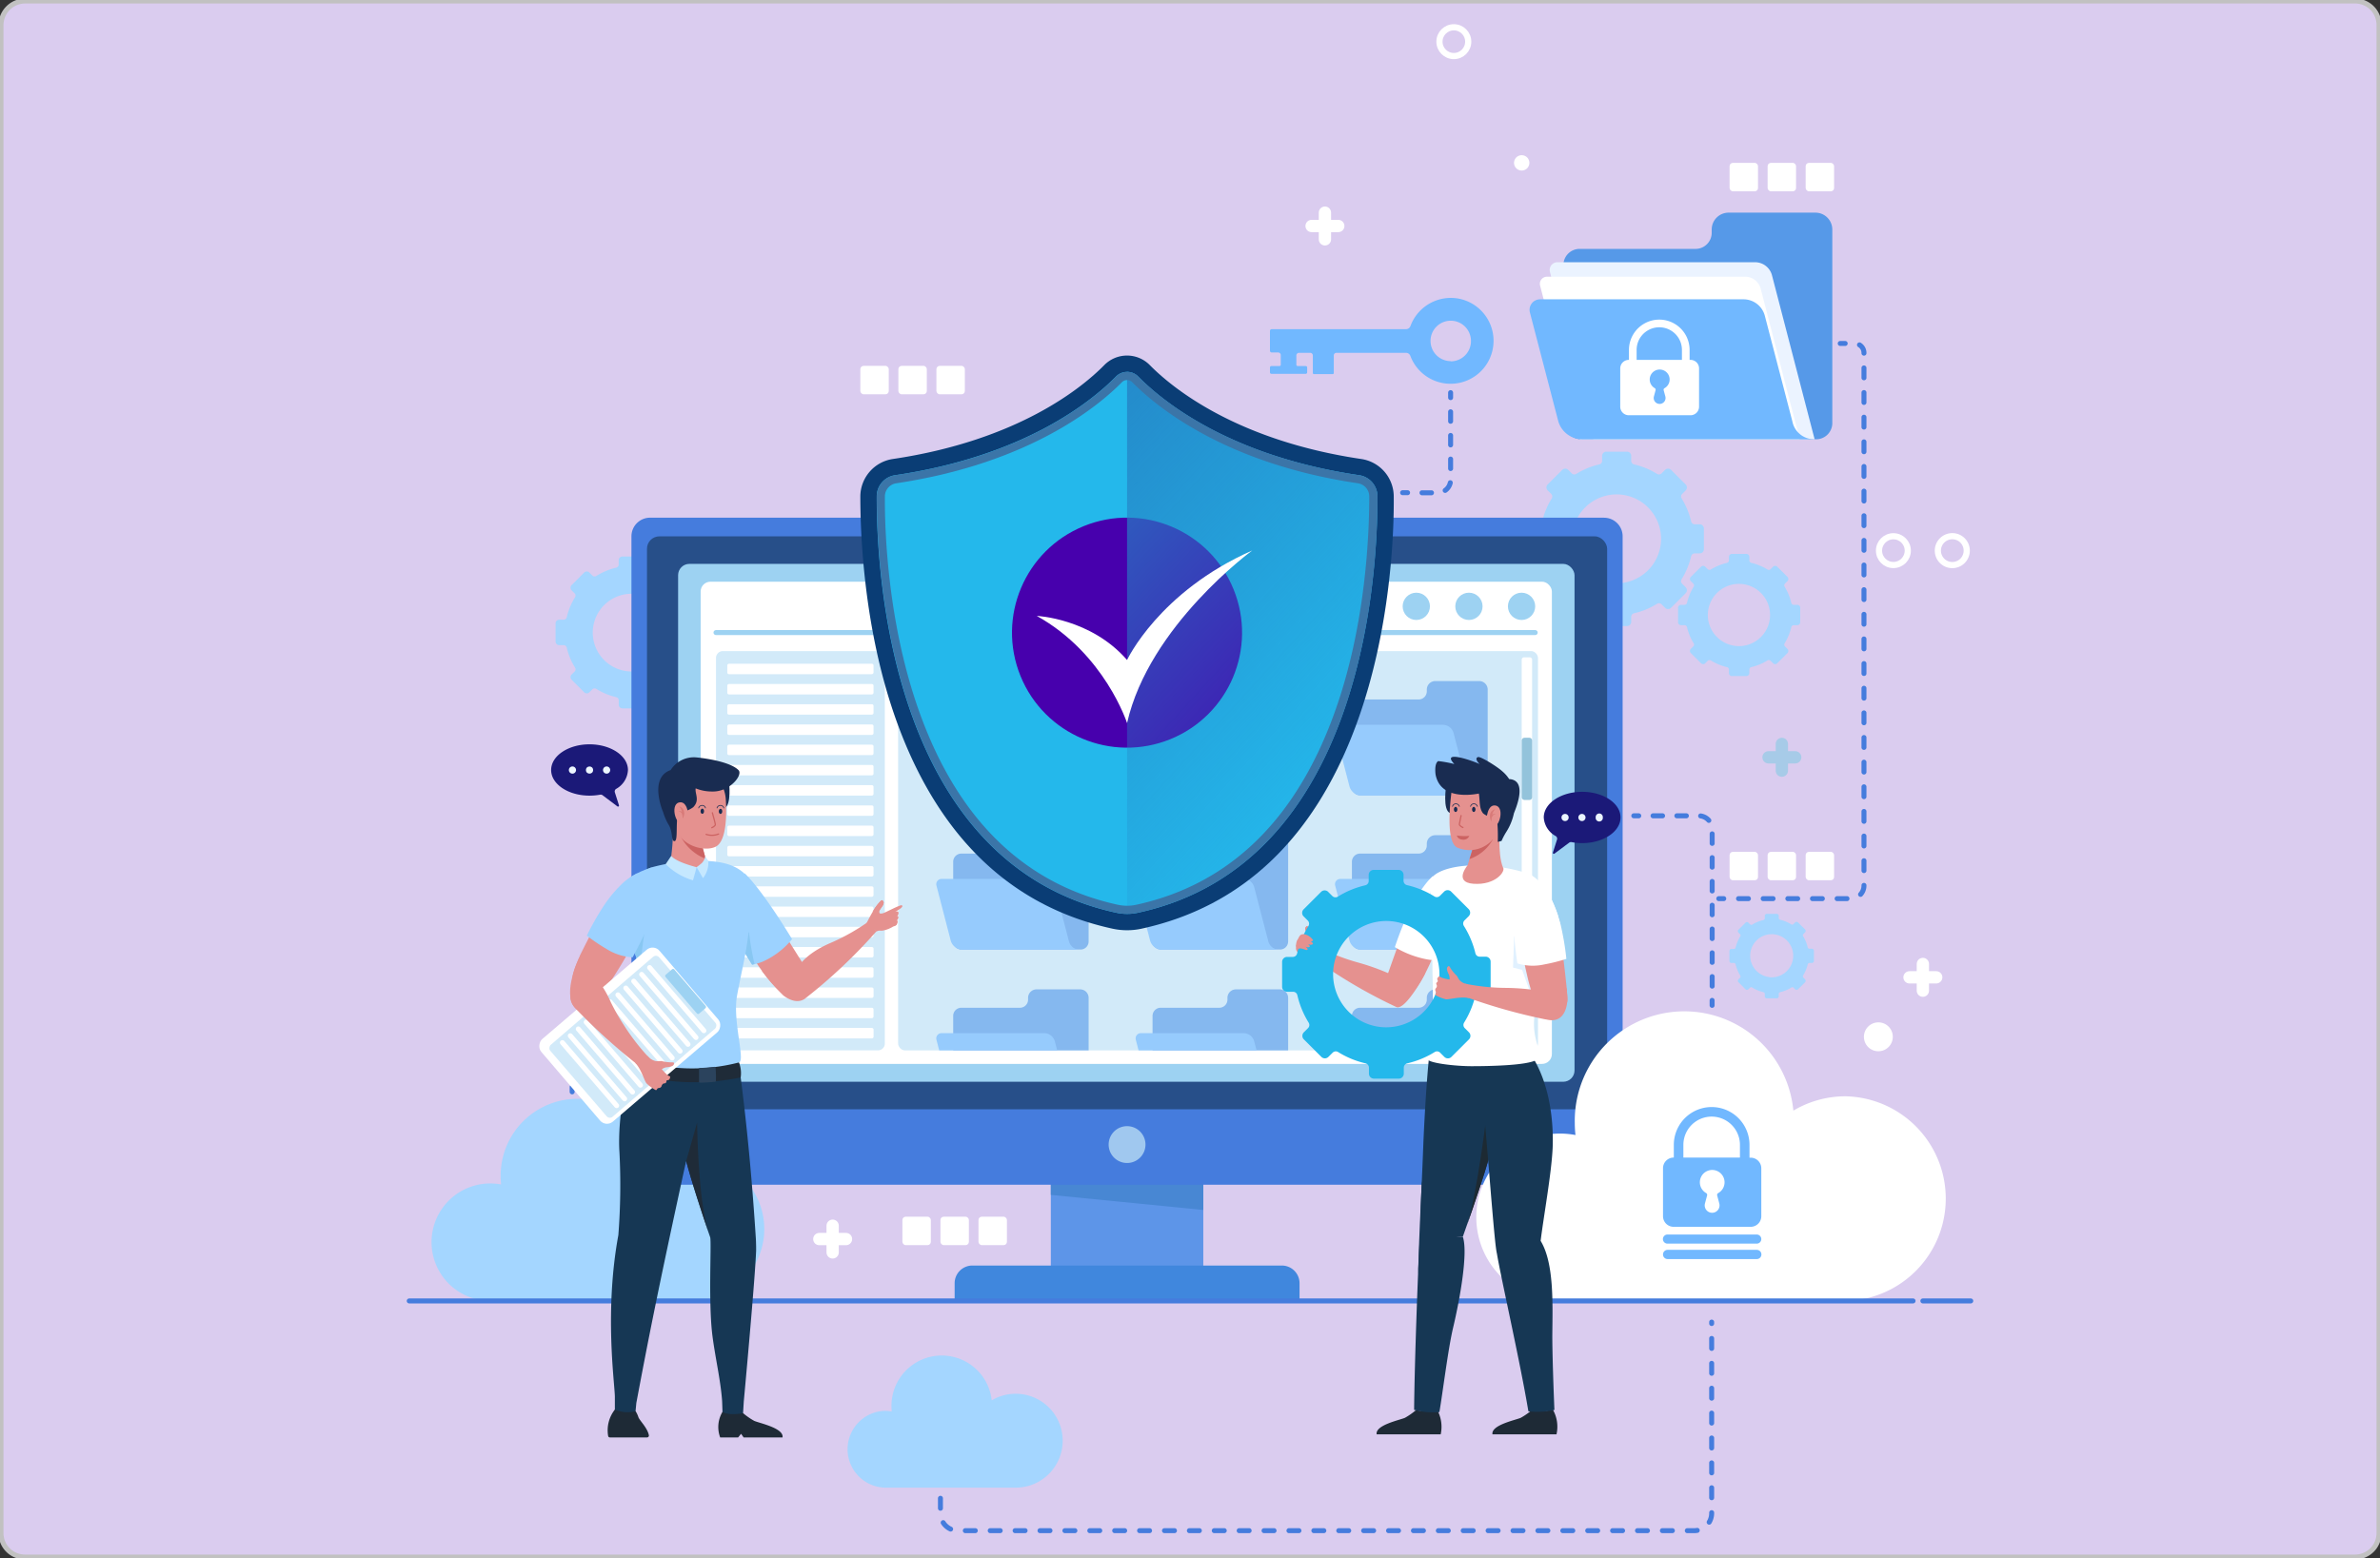 <svg xmlns="http://www.w3.org/2000/svg" xmlns:xlink="http://www.w3.org/1999/xlink" viewBox="0 0 478 313"><rect x="0" y="0" width="478" height="313" fill="#333333" stroke="none"/><defs><style>.cls-1,.cls-13,.cls-27,.cls-28,.cls-29,.cls-30,.cls-31,.cls-32,.cls-33,.cls-42,.cls-45,.cls-48,.cls-51,.cls-52,.cls-53,.cls-54{fill:none;}.cls-2{isolation:isolate;}.cls-3{fill:#daccef;stroke:#c1c1c1;}.cls-13,.cls-27,.cls-3,.cls-42,.cls-48,.cls-52,.cls-53,.cls-54{stroke-miterlimit:10;}.cls-4{fill:#a4d6ff;}.cls-5{fill:#5d95e8;}.cls-6{fill:#4887d3;}.cls-7{fill:#4087dd;}.cls-8{fill:#457cdd;}.cls-9{fill:#274f89;}.cls-10{fill:#a0c8ef;}.cls-11,.cls-14{fill:#9dd2f2;}.cls-12,.cls-25{fill:#fff;}.cls-13{stroke:#9dd2f2;}.cls-13,.cls-27,.cls-28,.cls-29,.cls-30,.cls-31,.cls-32,.cls-33,.cls-42,.cls-45,.cls-48,.cls-51,.cls-52,.cls-53,.cls-54{stroke-linecap:round;}.cls-14{opacity:0.46;}.cls-15{opacity:0.62;}.cls-16{clip-path:url(#clip-path);}.cls-17{fill:#5699e8;}.cls-18{fill:#71b8ff;}.cls-19{fill:#93c3db;}.cls-20{fill:#0a3d75;}.cls-21{fill:#24b8eb;}.cls-22{fill:#4700ad;}.cls-23{mix-blend-mode:screen;fill:url(#Fading_Sky);}.cls-24{fill:#3b75a8;}.cls-25{mix-blend-mode:color-dodge;}.cls-26{fill:#ebf3ff;}.cls-27,.cls-28,.cls-29,.cls-30,.cls-31,.cls-32,.cls-33{stroke:#457cdd;}.cls-28,.cls-29,.cls-30,.cls-31,.cls-32,.cls-33,.cls-45,.cls-51{stroke-linejoin:round;}.cls-29{stroke-dasharray:1.91 2.87;}.cls-30{stroke-dasharray:1.79 2.69;}.cls-31{stroke-dasharray:1.98 2.97;}.cls-32{stroke-dasharray:1.9 2.85;}.cls-33{stroke-dasharray:2 3;}.cls-34{fill:#29394a;}.cls-35{fill:#163754;}.cls-36{fill:#1f2b38;}.cls-37{fill:#e5918f;}.cls-38{fill:#9cd2ff;}.cls-39{fill:#88c7f2;}.cls-40{fill:#192c51;}.cls-41{fill:#cc6362;}.cls-42,.cls-52,.cls-54{stroke:#fff;}.cls-43{fill:#c5e8ff;}.cls-44{fill:#1e2a36;}.cls-45,.cls-51{stroke:#192c51;}.cls-45{stroke-width:0.14px;}.cls-46{opacity:0.5;}.cls-47{fill:#2b435d;}.cls-48{stroke:#cc6362;stroke-width:0.25px;}.cls-49{fill:#1d2a33;}.cls-50{fill:#e1f1ff;}.cls-51{stroke-width:0.14px;}.cls-52{stroke-width:1.24px;}.cls-53{stroke:#a7cbe8;}.cls-53,.cls-54{stroke-width:2.47px;}.cls-55{fill:#1b1978;}.cls-56{fill:#ecf6ff;}</style><clipPath id="clip-path"><rect class="cls-1" x="180.38" y="130.8" width="128.51" height="80.22" rx="1.37"/></clipPath><linearGradient id="Fading_Sky" x1="194.8" y1="88.9" x2="271.02" y2="158.55" gradientUnits="userSpaceOnUse"><stop offset="0" stop-color="#2484c6"/><stop offset="1" stop-color="#2484c6" stop-opacity="0"/></linearGradient></defs><g class="cls-2"><g id="Layer_1" data-name="Layer 1"><g id="beb3d7f5-2594-40e1-9fcf-2cdf8fd006a9"><path class="cls-3" d="M5,.2H473A4.8,4.8,0,0,1,477.8,5V308a4.8,4.8,0,0,1-4.8,4.8H5A4.8,4.8,0,0,1,.2,308V5A4.87,4.87,0,0,1,5,.2Z"/></g><path class="cls-4" d="M342.21,110.33v-4.15a.85.85,0,0,0-.85-.85h-1a.74.74,0,0,1-.71-.57,15.37,15.37,0,0,0-1.9-4.61.73.73,0,0,1,.09-.91l.71-.72a.84.84,0,0,0,0-1.19l-2.94-2.94a.84.84,0,0,0-1.19,0l-.71.71a.73.73,0,0,1-.91.1,15.11,15.11,0,0,0-4.61-1.9.75.75,0,0,1-.58-.72v-1a.84.84,0,0,0-.84-.84h-4.15a.85.85,0,0,0-.85.84v1a.74.74,0,0,1-.57.72,15.11,15.11,0,0,0-4.61,1.9.74.74,0,0,1-.92-.1l-.71-.71a.84.84,0,0,0-1.19,0l-2.94,2.94a.84.84,0,0,0,0,1.19l.71.71a.74.74,0,0,1,.1.92,15.11,15.11,0,0,0-1.9,4.61.74.74,0,0,1-.71.57h-1a.85.85,0,0,0-.84.85v4.15a.84.84,0,0,0,.84.84h1a.75.75,0,0,1,.71.58,15.11,15.11,0,0,0,1.9,4.61.74.74,0,0,1-.09.91l-.72.71a.84.84,0,0,0,0,1.19l2.94,2.94a.84.84,0,0,0,1.19,0l.72-.71a.74.74,0,0,1,.91-.1,15.39,15.39,0,0,0,4.61,1.91.72.72,0,0,1,.57.71v1a.85.85,0,0,0,.85.85h4.15a.84.84,0,0,0,.84-.85v-1a.75.75,0,0,1,.58-.72,15.11,15.11,0,0,0,4.61-1.9.74.74,0,0,1,.91.1l.71.71a.84.84,0,0,0,1.19,0l2.94-2.94a.84.84,0,0,0,0-1.19l-.71-.71a.74.74,0,0,1-.1-.91,15.39,15.39,0,0,0,1.91-4.61.74.74,0,0,1,.71-.58h1A.84.84,0,0,0,342.21,110.33Zm-18.51,6.8a8.93,8.93,0,1,1,9.91-8.88A8.94,8.94,0,0,1,323.7,117.13Z"/><path class="cls-4" d="M361.56,125V122.1a.58.58,0,0,0-.59-.59h-.71a.52.52,0,0,1-.5-.41,10.74,10.74,0,0,0-1.33-3.22.51.51,0,0,1,.07-.64l.5-.5a.6.6,0,0,0,0-.84l-2.06-2.05a.6.6,0,0,0-.84,0l-.49.49a.5.5,0,0,1-.64.07,10.69,10.69,0,0,0-3.23-1.33.52.52,0,0,1-.4-.5v-.71a.6.6,0,0,0-.59-.59h-2.92a.6.6,0,0,0-.59.59v.71a.52.52,0,0,1-.4.5,10.69,10.69,0,0,0-3.23,1.33.51.51,0,0,1-.64-.07l-.49-.49a.6.6,0,0,0-.84,0l-2.06,2.05a.6.6,0,0,0,0,.84l.5.5a.51.51,0,0,1,.07.64,10.74,10.74,0,0,0-1.33,3.22.52.52,0,0,1-.5.41h-.71a.58.58,0,0,0-.59.59V125a.59.59,0,0,0,.59.59h.71a.52.52,0,0,1,.5.4,10.69,10.69,0,0,0,1.33,3.23.51.51,0,0,1-.07.64l-.5.5a.59.59,0,0,0,0,.83l2.06,2.06a.6.6,0,0,0,.84,0l.49-.5a.53.53,0,0,1,.64-.07,10.71,10.71,0,0,0,3.23,1.34.5.5,0,0,1,.4.49v.72a.6.6,0,0,0,.59.59h2.92a.6.6,0,0,0,.59-.59v-.72a.5.5,0,0,1,.4-.49,10.71,10.71,0,0,0,3.23-1.34.51.51,0,0,1,.63.07l.5.5a.6.6,0,0,0,.84,0L359,131.2a.59.59,0,0,0,0-.83l-.5-.5a.51.51,0,0,1-.07-.64,10.69,10.69,0,0,0,1.33-3.23.52.52,0,0,1,.5-.4H361A.59.59,0,0,0,361.56,125Zm-13,4.76a6.25,6.25,0,1,1,6.94-6.22A6.26,6.26,0,0,1,348.6,129.77Z"/><path class="cls-4" d="M364.31,193v-2a.42.42,0,0,0-.41-.41h-.49a.35.35,0,0,1-.35-.28,7.1,7.1,0,0,0-.92-2.22.36.36,0,0,1,.05-.44l.35-.35a.42.42,0,0,0,0-.57l-1.42-1.42a.41.41,0,0,0-.58,0l-.34.34a.35.35,0,0,1-.44.05,7.3,7.3,0,0,0-2.23-.92.36.36,0,0,1-.28-.35V184a.41.41,0,0,0-.41-.41h-2a.4.4,0,0,0-.4.41v.48a.36.36,0,0,1-.28.35,7.3,7.3,0,0,0-2.23.92.35.35,0,0,1-.44-.05l-.34-.34a.41.41,0,0,0-.58,0l-1.42,1.42a.4.4,0,0,0,0,.57l.35.35a.36.36,0,0,1,0,.44,7.61,7.61,0,0,0-.92,2.22.35.35,0,0,1-.34.28h-.49a.41.41,0,0,0-.41.41v2a.41.41,0,0,0,.41.41h.49a.35.35,0,0,1,.34.28,7.61,7.61,0,0,0,.92,2.22.36.36,0,0,1,0,.44l-.35.35a.4.4,0,0,0,0,.57l1.42,1.42a.41.41,0,0,0,.58,0l.34-.34a.35.35,0,0,1,.44,0,7.56,7.56,0,0,0,2.23.92.36.36,0,0,1,.28.34v.49a.4.4,0,0,0,.4.41h2a.41.41,0,0,0,.41-.41v-.49a.36.36,0,0,1,.28-.34,7.39,7.39,0,0,0,2.22-.92.36.36,0,0,1,.45,0l.34.34a.41.41,0,0,0,.58,0l1.42-1.42a.42.42,0,0,0,0-.57l-.35-.35a.36.36,0,0,1-.05-.44,7.35,7.35,0,0,0,.92-2.22.35.35,0,0,1,.35-.28h.49A.42.42,0,0,0,364.31,193Zm-8.95,3.29a4.32,4.32,0,1,1,4.79-4.3A4.34,4.34,0,0,1,355.36,196.32Z"/><path class="cls-4" d="M142.15,128.9v-3.63a.74.74,0,0,0-.74-.74h-.88a.65.65,0,0,1-.63-.51,13.35,13.35,0,0,0-1.66-4,.63.63,0,0,1,.08-.79l.63-.63a.75.75,0,0,0,0-1L136.38,115a.74.74,0,0,0-1,0l-.62.62a.64.64,0,0,1-.8.09,13.16,13.16,0,0,0-4-1.67.64.64,0,0,1-.5-.62v-.89a.74.74,0,0,0-.74-.73H125a.74.74,0,0,0-.74.73v.89a.64.64,0,0,1-.5.62,13.32,13.32,0,0,0-4,1.67.64.64,0,0,1-.79-.09l-.62-.62a.74.74,0,0,0-1,0l-2.57,2.57a.75.75,0,0,0,0,1l.62.62a.64.64,0,0,1,.09.8,13.35,13.35,0,0,0-1.66,4,.65.65,0,0,1-.63.51h-.88a.74.74,0,0,0-.74.74v3.63a.74.74,0,0,0,.74.74h.88a.65.65,0,0,1,.63.5,13.14,13.14,0,0,0,1.66,4,.65.65,0,0,1-.08.8l-.63.62a.75.75,0,0,0,0,1l2.57,2.57a.74.74,0,0,0,1,0l.62-.62a.65.65,0,0,1,.8-.08,13.39,13.39,0,0,0,4,1.66.64.64,0,0,1,.5.62v.89a.74.74,0,0,0,.74.74h3.63a.74.74,0,0,0,.74-.74v-.89a.64.64,0,0,1,.5-.62,13.39,13.39,0,0,0,4-1.66.65.65,0,0,1,.8.08l.62.62a.74.74,0,0,0,1,0l2.57-2.57a.75.75,0,0,0,0-1l-.63-.62a.65.65,0,0,1-.08-.8,13.14,13.14,0,0,0,1.66-4,.64.64,0,0,1,.63-.5h.88A.74.74,0,0,0,142.15,128.9ZM126,134.85a7.81,7.81,0,1,1,8.67-7.77A7.83,7.83,0,0,1,126,134.85Z"/><path class="cls-4" d="M138.7,232.52a14.35,14.35,0,0,0-7.36,2,15.44,15.44,0,0,0-30.79,1.74,15.67,15.67,0,0,0,.09,1.69,11.94,11.94,0,0,0-2.18-.2,11.79,11.79,0,1,0,0,23.58H138.7a14.42,14.42,0,1,0,0-28.83Z"/><path class="cls-4" d="M204,280a9.39,9.39,0,0,0-4.82,1.32,10.1,10.1,0,0,0-20.14,1.14,10,10,0,0,0,.06,1.1,8.36,8.36,0,0,0-1.43-.13,7.72,7.72,0,0,0,0,15.43H204A9.43,9.43,0,1,0,204,280Z"/><rect class="cls-5" x="211.05" y="233.52" width="30.62" height="21.06"/><polygon class="cls-6" points="241.67 243.08 211.05 240.05 211.05 233.52 241.67 233.52 241.67 243.08"/><path class="cls-7" d="M257.43,254.24H195.29a3.56,3.56,0,0,0-3.56,3.56v3.55H261V257.8A3.56,3.56,0,0,0,257.43,254.24Z"/><path class="cls-8" d="M322.16,104H130.56a3.74,3.74,0,0,0-3.74,3.74V234.28a3.74,3.74,0,0,0,3.74,3.73h191.6a3.73,3.73,0,0,0,3.73-3.73V107.75a3.73,3.73,0,0,0-3.73-3.74Z"/><rect class="cls-9" x="129.94" y="107.75" width="192.84" height="115.1" rx="2.49"/><path class="cls-10" d="M230.06,229.94a3.7,3.7,0,1,1-3.7-3.7A3.7,3.7,0,0,1,230.06,229.94Z"/><rect class="cls-11" x="136.19" y="113.28" width="180.04" height="104.04" rx="2.27"/><rect class="cls-12" x="140.72" y="116.86" width="170.96" height="96.87" rx="1.97"/><circle class="cls-11" cx="284.45" cy="121.81" r="2.74"/><circle class="cls-11" cx="295.02" cy="121.81" r="2.74"/><circle class="cls-11" cx="305.59" cy="121.81" r="2.74"/><line class="cls-13" x1="308.33" y1="127.08" x2="143.8" y2="127.08"/><path class="cls-14" d="M145.17,130.8h31.17a1.37,1.37,0,0,1,1.37,1.37v77.47a1.37,1.37,0,0,1-1.37,1.37H145.17a1.38,1.38,0,0,1-1.37-1.37V132.17A1.38,1.38,0,0,1,145.17,130.8Z"/><rect class="cls-14" x="180.38" y="130.8" width="128.51" height="80.22" rx="1.37"/><g class="cls-15"><g class="cls-16"><path class="cls-17" d="M206.48,138.53v.35a1.64,1.64,0,0,1-1.64,1.64H193.08a1.63,1.63,0,0,0-1.64,1.63v16a1.63,1.63,0,0,0,1.64,1.63H217a1.63,1.63,0,0,0,1.64-1.63V138.53a1.71,1.71,0,0,0-1.7-1.71h-8.78A1.71,1.71,0,0,0,206.48,138.53Z"/><path class="cls-18" d="M214.7,158.18l-.13-.5h0l-2.71-10.4a2.24,2.24,0,0,0-2.16-1.67H189.08a1.06,1.06,0,0,0-1,1.33l2.85,11a2.49,2.49,0,0,0,2.42,1.86H216.9A2.23,2.23,0,0,1,214.7,158.18Z"/><path class="cls-17" d="M246.52,138.53v.35a1.64,1.64,0,0,1-1.64,1.64H233.12a1.63,1.63,0,0,0-1.64,1.63v16a1.63,1.63,0,0,0,1.64,1.63h23.95a1.63,1.63,0,0,0,1.64-1.63V138.53a1.71,1.71,0,0,0-1.7-1.71h-8.78A1.71,1.71,0,0,0,246.52,138.53Z"/><path class="cls-18" d="M254.74,158.18l-.13-.5h0l-2.71-10.4a2.23,2.23,0,0,0-2.16-1.67H229.12a1.06,1.06,0,0,0-1,1.33l2.85,11a2.5,2.5,0,0,0,2.42,1.86H257A2.25,2.25,0,0,1,254.74,158.18Z"/><path class="cls-17" d="M286.56,138.53v.35a1.64,1.64,0,0,1-1.64,1.64H273.16a1.63,1.63,0,0,0-1.64,1.63v16a1.63,1.63,0,0,0,1.64,1.63h24a1.63,1.63,0,0,0,1.63-1.63V138.53a1.71,1.71,0,0,0-1.7-1.71h-8.78A1.71,1.71,0,0,0,286.56,138.53Z"/><path class="cls-18" d="M294.78,158.18l-.13-.5h0l-2.71-10.4a2.23,2.23,0,0,0-2.16-1.67H269.16a1.06,1.06,0,0,0-1,1.33l2.86,11a2.48,2.48,0,0,0,2.41,1.86H297A2.25,2.25,0,0,1,294.78,158.18Z"/><path class="cls-17" d="M206.48,169.5v.34a1.63,1.63,0,0,1-1.64,1.64H193.08a1.64,1.64,0,0,0-1.64,1.64v16a1.63,1.63,0,0,0,1.64,1.64H217a1.63,1.63,0,0,0,1.64-1.64V169.5a1.7,1.7,0,0,0-1.7-1.71h-8.78A1.7,1.7,0,0,0,206.48,169.5Z"/><path class="cls-18" d="M214.7,189.15l-.13-.5h0l-2.71-10.4a2.23,2.23,0,0,0-2.16-1.68H189.08a1.06,1.06,0,0,0-1,1.34l2.85,11a2.5,2.5,0,0,0,2.42,1.87H216.9A2.23,2.23,0,0,1,214.7,189.15Z"/><path class="cls-17" d="M246.52,169.5v.34a1.63,1.63,0,0,1-1.64,1.64H233.12a1.64,1.64,0,0,0-1.64,1.64v16a1.63,1.63,0,0,0,1.64,1.64h23.95a1.63,1.63,0,0,0,1.64-1.64V169.5a1.7,1.7,0,0,0-1.7-1.71h-8.78A1.7,1.7,0,0,0,246.52,169.5Z"/><path class="cls-18" d="M254.74,189.15l-.13-.5h0l-2.71-10.4a2.23,2.23,0,0,0-2.16-1.68H229.12a1.06,1.06,0,0,0-1,1.34l2.85,11a2.51,2.51,0,0,0,2.42,1.87H257A2.25,2.25,0,0,1,254.74,189.15Z"/><path class="cls-17" d="M286.56,169.5v.34a1.63,1.63,0,0,1-1.64,1.64H273.16a1.64,1.64,0,0,0-1.64,1.64v16a1.63,1.63,0,0,0,1.64,1.64h24a1.63,1.63,0,0,0,1.63-1.64V169.5a1.7,1.7,0,0,0-1.7-1.71h-8.78A1.7,1.7,0,0,0,286.56,169.5Z"/><path class="cls-18" d="M294.78,189.15l-.13-.5h0l-2.71-10.4a2.23,2.23,0,0,0-2.16-1.68H269.16a1.06,1.06,0,0,0-1,1.34l2.86,11a2.49,2.49,0,0,0,2.41,1.87H297A2.25,2.25,0,0,1,294.78,189.15Z"/><path class="cls-17" d="M206.48,200.46v.35a1.63,1.63,0,0,1-1.64,1.64H193.08a1.63,1.63,0,0,0-1.64,1.64v16a1.64,1.64,0,0,0,1.64,1.64H217a1.64,1.64,0,0,0,1.64-1.64V200.46a1.7,1.7,0,0,0-1.7-1.7h-8.78A1.7,1.7,0,0,0,206.48,200.46Z"/><path class="cls-18" d="M214.7,220.12l-.13-.5h0l-2.71-10.4a2.24,2.24,0,0,0-2.16-1.67H189.08a1.06,1.06,0,0,0-1,1.34l2.85,11a2.5,2.5,0,0,0,2.42,1.87H216.9A2.23,2.23,0,0,1,214.7,220.12Z"/><path class="cls-17" d="M246.52,200.46v.35a1.63,1.63,0,0,1-1.64,1.64H233.12a1.63,1.63,0,0,0-1.64,1.64v16a1.64,1.64,0,0,0,1.64,1.64h23.95a1.64,1.64,0,0,0,1.64-1.64V200.46a1.7,1.7,0,0,0-1.7-1.7h-8.78A1.7,1.7,0,0,0,246.52,200.46Z"/><path class="cls-18" d="M254.74,220.12l-.13-.5h0l-2.71-10.4a2.23,2.23,0,0,0-2.16-1.67H229.12a1.06,1.06,0,0,0-1,1.34l2.85,11a2.51,2.51,0,0,0,2.42,1.87H257A2.25,2.25,0,0,1,254.74,220.12Z"/><path class="cls-17" d="M286.56,200.46v.35a1.63,1.63,0,0,1-1.64,1.64H273.16a1.63,1.63,0,0,0-1.64,1.64v16a1.64,1.64,0,0,0,1.64,1.64h24a1.64,1.64,0,0,0,1.63-1.64V200.46a1.7,1.7,0,0,0-1.7-1.7h-8.78A1.7,1.7,0,0,0,286.56,200.46Z"/><path class="cls-18" d="M294.78,220.12l-.13-.5h0l-2.71-10.4a2.23,2.23,0,0,0-2.16-1.67H269.16a1.06,1.06,0,0,0-1,1.34l2.86,11a2.49,2.49,0,0,0,2.41,1.87H297A2.25,2.25,0,0,1,294.78,220.12Z"/></g></g><path class="cls-12" d="M306.1,132.05h1.13a.48.48,0,0,1,.48.48v76.77a.49.49,0,0,1-.49.49H306.1a.48.48,0,0,1-.48-.48V132.54A.48.48,0,0,1,306.1,132.05Z"/><rect class="cls-19" x="305.62" y="148.21" width="2.1" height="12.5" rx="0.54"/><rect class="cls-12" x="159.71" y="119.7" width="2.1" height="29.37" rx="0.33" transform="translate(295.14 -26.37) rotate(90)"/><rect class="cls-12" x="159.71" y="123.77" width="2.1" height="29.37" rx="0.33" transform="translate(299.21 -22.3) rotate(90)"/><rect class="cls-12" x="159.71" y="127.83" width="2.1" height="29.37" rx="0.33" transform="translate(303.27 -18.24) rotate(90)"/><rect class="cls-12" x="159.71" y="131.9" width="2.1" height="29.37" rx="0.33" transform="translate(307.34 -14.17) rotate(90)"/><rect class="cls-12" x="159.71" y="135.96" width="2.1" height="29.37" rx="0.33" transform="translate(311.4 -10.11) rotate(90)"/><rect class="cls-12" x="159.71" y="140.03" width="2.1" height="29.37" rx="0.33" transform="translate(315.47 -6.04) rotate(90)"/><rect class="cls-12" x="159.71" y="144.09" width="2.1" height="29.37" rx="0.33" transform="translate(319.53 -1.98) rotate(90)"/><rect class="cls-12" x="159.71" y="148.16" width="2.1" height="29.37" rx="0.33" transform="translate(323.6 2.09) rotate(90)"/><rect class="cls-12" x="159.71" y="152.22" width="2.1" height="29.37" rx="0.33" transform="translate(327.66 6.15) rotate(90)"/><rect class="cls-12" x="159.71" y="156.29" width="2.1" height="29.37" rx="0.33" transform="translate(331.73 10.22) rotate(90)"/><rect class="cls-12" x="159.71" y="160.35" width="2.1" height="29.37" rx="0.33" transform="translate(335.79 14.28) rotate(90)"/><rect class="cls-12" x="159.71" y="164.42" width="2.1" height="29.37" rx="0.33" transform="translate(339.86 18.35) rotate(90)"/><rect class="cls-12" x="159.71" y="168.48" width="2.1" height="29.37" rx="0.33" transform="translate(343.92 22.41) rotate(90)"/><rect class="cls-12" x="159.71" y="172.55" width="2.1" height="29.37" rx="0.33" transform="translate(347.99 26.48) rotate(90)"/><rect class="cls-12" x="159.71" y="176.61" width="2.1" height="29.37" rx="0.33" transform="translate(352.06 30.54) rotate(90)"/><rect class="cls-12" x="159.71" y="180.68" width="2.1" height="29.37" rx="0.33" transform="translate(356.12 34.61) rotate(90)"/><rect class="cls-12" x="159.71" y="184.74" width="2.1" height="29.37" rx="0.33" transform="translate(360.19 38.67) rotate(90)"/><rect class="cls-12" x="159.71" y="188.81" width="2.1" height="29.37" rx="0.33" transform="translate(364.25 42.74) rotate(90)"/><rect class="cls-12" x="159.71" y="192.87" width="2.1" height="29.37" rx="0.33" transform="translate(368.32 46.8) rotate(90)"/><path class="cls-20" d="M279.92,99.71a7.63,7.63,0,0,0-6.47-7.49h0c-25.29-3.74-38.16-14.44-42.52-18.87a6.41,6.41,0,0,0-9.15,0c-4.35,4.43-17.22,15.13-42.52,18.87a7.65,7.65,0,0,0-6.47,7.49c0,7.42.63,26.66,7.24,45.07,8.37,23.3,23,37.36,43.47,41.8a13.75,13.75,0,0,0,2.86.3,13.59,13.59,0,0,0,2.85-.3c20.49-4.44,35.11-18.5,43.47-41.8C279.29,126.37,280,107.13,279.92,99.71Z"/><path class="cls-21" d="M228.52,183.37a10.26,10.26,0,0,1-4.32,0c-45.32-9.82-48.18-68.16-48.12-83.65a4.29,4.29,0,0,1,3.67-4.25c26-3.85,39.46-14.82,44.37-19.82a3.13,3.13,0,0,1,2.24-.94,3.09,3.09,0,0,1,2.23.94c4.92,5,18.36,16,44.38,19.82a4.29,4.29,0,0,1,3.67,4.25C276.69,115.21,273.84,173.55,228.52,183.37Z"/><circle class="cls-22" cx="226.36" cy="127.08" r="23.1" transform="translate(-31.18 94.47) rotate(-22.09)"/><path class="cls-23" d="M228.52,183.37a9.85,9.85,0,0,1-2.16.23V74.71a3.09,3.09,0,0,1,2.23.94c4.92,5,18.36,16,44.38,19.82a4.29,4.29,0,0,1,3.67,4.25C276.69,115.21,273.84,173.55,228.52,183.37Z"/><path class="cls-24" d="M226.36,76.35a1.47,1.47,0,0,1,1.06.45c4.71,4.79,18.55,16.34,45.31,20.29A2.68,2.68,0,0,1,275,99.72c0,7.16-.6,25.72-6.95,43.39-7.75,21.6-21.17,34.6-39.88,38.66a8.72,8.72,0,0,1-3.62,0c-18.72-4.06-32.13-17.06-39.88-38.66-6.35-17.67-7-36.23-6.95-43.39A2.68,2.68,0,0,1,180,97.09c26.77-4,40.61-15.5,45.31-20.29a1.51,1.51,0,0,1,1.07-.45m0-1.64a3.17,3.17,0,0,0-2.24.94c-4.91,5-18.35,16-44.38,19.82a4.31,4.31,0,0,0-3.67,4.25c0,15.49,2.81,73.83,48.13,83.65a10.26,10.26,0,0,0,4.32,0c45.32-9.82,48.17-68.16,48.12-83.65A4.3,4.3,0,0,0,273,95.47c-26-3.85-39.46-14.82-44.38-19.82a3.13,3.13,0,0,0-2.23-.94Z"/><path class="cls-25" d="M208.22,123.73s10.87.48,18.14,8.86c0,0,6.39-13.73,25.14-22,0,0-20.72,15.1-25.14,34.67C226.36,145.29,221.89,131.32,208.22,123.73Z"/><path class="cls-17" d="M343.78,46.11v.69A3.24,3.24,0,0,1,340.53,50H317.21A3.25,3.25,0,0,0,314,53.29V84.61a3.64,3.64,0,0,0,3.63,3.64h47.12A3.25,3.25,0,0,0,368,85V46.11a3.39,3.39,0,0,0-3.39-3.39h-17.4A3.39,3.39,0,0,0,343.78,46.11Z"/><path class="cls-26" d="M364.45,88.25H320l-8.71-33.63a1.55,1.55,0,0,1,1.5-1.94h39.7a3.52,3.52,0,0,1,3.4,2.64Z"/><path class="cls-12" d="M361.45,88.25H317.31l-8-30.88a1.43,1.43,0,0,1,1.38-1.78h39.8A3.23,3.23,0,0,1,353.62,58Z"/><path class="cls-18" d="M360.08,85.07l-.25-1h0l-5.38-20.63a4.43,4.43,0,0,0-4.28-3.31h-40.9a2.11,2.11,0,0,0-2,2.65l5.67,21.75a5,5,0,0,0,4.79,3.71h46.76A4.44,4.44,0,0,1,360.08,85.07Z"/><path class="cls-12" d="M339.53,72.3h-.19v-2a6.09,6.09,0,1,0-12.18,0v2h0A1.71,1.71,0,0,0,325.41,74v7.71a1.72,1.72,0,0,0,1.71,1.71h12.41a1.72,1.72,0,0,0,1.71-1.71V74A1.71,1.71,0,0,0,339.53,72.3Zm-10.83-2a4.55,4.55,0,0,1,9.1,0v2h-9.1Z"/><path class="cls-18" d="M335.33,76.26a2,2,0,1,0-3,1.71.37.37,0,0,1,.18.4l-.34,1.28a1.19,1.19,0,1,0,2.3,0l-.34-1.26a.36.36,0,0,1,.18-.41A2,2,0,0,0,335.33,76.26Z"/><path class="cls-12" d="M370.68,220.24a20.44,20.44,0,0,0-10.5,2.88,22,22,0,0,0-43.9,2.48,21.54,21.54,0,0,0,.14,2.42,16.81,16.81,0,1,0-3.12,33.33h57.38a20.56,20.56,0,0,0,0-41.11Z"/><path class="cls-18" d="M351.6,232.57h-.23V230a7.6,7.6,0,1,0-15.2,0v2.55h-.05A2.14,2.14,0,0,0,334,234.7v9.63a2.13,2.13,0,0,0,2.14,2.13H351.6a2.13,2.13,0,0,0,2.14-2.13V234.7A2.14,2.14,0,0,0,351.6,232.57ZM338.09,230a5.68,5.68,0,0,1,11.36,0v2.55H338.09Z"/><path class="cls-12" d="M346.36,237.52a2.48,2.48,0,1,0-3.73,2.14.44.44,0,0,1,.23.49l-.43,1.6a1.49,1.49,0,1,0,2.87,0l-.42-1.58a.43.43,0,0,1,.23-.5A2.47,2.47,0,0,0,346.36,237.52Z"/><path class="cls-18" d="M352.82,249.84H334.9a.92.92,0,0,1-.92-.92h0a.92.92,0,0,1,.92-.91h17.92a.92.92,0,0,1,.92.91h0A.92.92,0,0,1,352.82,249.84Z"/><path class="cls-18" d="M352.82,252.94H334.9A.92.92,0,0,1,334,252h0a.92.92,0,0,1,.92-.91h17.92a.92.92,0,0,1,.92.91h0A.92.92,0,0,1,352.82,252.94Z"/><line class="cls-27" x1="82.19" y1="261.35" x2="384.22" y2="261.35"/><line class="cls-27" x1="386.19" y1="261.35" x2="395.81" y2="261.35"/><path class="cls-18" d="M293,60a8.65,8.65,0,0,0-9.73,5.51.94.94,0,0,1-.86.62h-27a.35.35,0,0,0-.35.34v4a.35.35,0,0,0,.35.34h1.3a.53.53,0,0,1,.52.53v1.92a.28.28,0,0,1-.28.28h-1.61a.28.28,0,0,0-.28.28v1a.29.29,0,0,0,.28.28h6.91a.29.29,0,0,0,.28-.28v-1a.28.28,0,0,0-.28-.28h-1.61a.28.28,0,0,1-.28-.28V71.41a.53.53,0,0,1,.53-.53h2.26a.53.53,0,0,1,.52.53v3.52a.23.23,0,0,0,.23.23h3.75a.23.23,0,0,0,.23-.23V71.41a.52.52,0,0,1,.52-.53h14a.93.93,0,0,1,.86.63A8.63,8.63,0,1,0,293,60Zm-1.63,12.55a4.06,4.06,0,1,1,4.06-4.06A4.06,4.06,0,0,1,291.34,72.59Z"/><line class="cls-28" x1="328.13" y1="163.89" x2="329.13" y2="163.89"/><path class="cls-29" d="M332,163.89h9.17a2.7,2.7,0,0,1,2.7,2.7v32.95"/><line class="cls-28" x1="343.86" y1="200.97" x2="343.86" y2="201.97"/><line class="cls-28" x1="114.91" y1="219.35" x2="114.91" y2="218.35"/><path class="cls-30" d="M114.91,215.66v-8.17a2.1,2.1,0,0,1,2.1-2.1h5.11"/><line class="cls-28" x1="123.47" y1="205.39" x2="124.47" y2="205.39"/><line class="cls-28" x1="345.2" y1="180.53" x2="346.2" y2="180.53"/><path class="cls-31" d="M349.17,180.53h22.58a2.61,2.61,0,0,0,2.61-2.62V70.9a1.9,1.9,0,0,0-1.9-1.9h-.39"/><line class="cls-28" x1="370.59" y1="69" x2="369.59" y2="69"/><line class="cls-28" x1="291.34" y1="78.88" x2="291.34" y2="79.88"/><path class="cls-32" d="M291.34,82.73V96.39A2.59,2.59,0,0,1,288.75,99h-4.62"/><line class="cls-28" x1="282.7" y1="98.98" x2="281.7" y2="98.98"/><path class="cls-33" d="M188.88,301v3a3.49,3.49,0,0,0,3.5,3.5H340.27a3.5,3.5,0,0,0,3.5-3.5V265.6"/><path class="cls-34" d="M148.07,211.51v0Z"/><path class="cls-35" d="M151.81,248.89c-1.44-22.69-3.68-36.94-3.74-37.38,0,.16,0,1.26-3.82,1-5.27-.29-13.27-1.61-13.27-1.61-5.3-.5-7,14.33-6.57,20.55a130.55,130.55,0,0,1-.22,16.68c-2.81,15.27-.76,29.47-.7,32.43v4.68a4.32,4.32,0,0,0,4-.09l.31-3.29c2.29-12.18,4.26-22.36,10-48.61,1.06,4,2.91,9.59,4.38,14,0,0,.47,1.36.47,1.36.26,1.63-.42,13.15.45,19.85.56,4.31,1.64,8.88,1.93,13h0l.13,3.72a4.16,4.16,0,0,0,4,0l.22-3.62h0c.92-10,2.26-25.18,2.47-30.06C151.88,251.19,151.85,249.5,151.81,248.89Z"/><path class="cls-36" d="M142.19,247.28c-1.47-4.4-3.32-10-4.38-14l2.19-7.74S140.17,240.6,142.19,247.28Z"/><path class="cls-37" d="M155,183.6l7.8,12.43s.91,5.42-3.45,4.65-10.3-12-10.3-12"/><path class="cls-37" d="M153,195a41.48,41.48,0,0,0,4.34,5c1.05.79,2.78,1.66,4.27.67a106.19,106.19,0,0,0,14.4-13.56,20.61,20.61,0,0,1-1.68-1.9,41.85,41.85,0,0,1-7.47,4.2c-5.67,2.4-6.89,5.41-6.89,5.41"/><path class="cls-38" d="M159.08,188.67a16,16,0,0,1-6,4.56,11.4,11.4,0,0,1-1.5.46l-.5.11-3-4.84-2.22-3.57,3.69-9.95S152.58,178,159.08,188.67Z"/><path class="cls-39" d="M151.54,193.69l-.5.11-3-4.84c.44-.77.82-1.41.82-1.41l1.56-.3A58.64,58.64,0,0,0,151.54,193.69Z"/><path class="cls-38" d="M148,200.18c-.86,5.09,1.78,13.1.38,13.26.28,1.58-5.35,2.26-8.75,2.26-3.82,0-10.17-1.74-12.12-2.87-.17-.1-1-1.31.3-5.05a14.63,14.63,0,0,0,.64-2.63c.58-4,.79-7.34,0-10.49-.44-1.72-1-3.33-1.49-4.86-1.3-3.84-2.5-7.12-2-10.19a14.11,14.11,0,0,1,1.89-2.53,10.66,10.66,0,0,1,4-2.83h0a39.4,39.4,0,0,1,8-1.31c5.66-.17,8.39.65,10.39,2.31,1.69,1.39,1.89,7.06.9,13.62C149.69,192.28,148.65,196.51,148,200.18Z"/><path class="cls-40" d="M146.41,157s.61,4.9-1,5.39-1.41-1.63-1.41-1.63v-2.36"/><path class="cls-37" d="M134.56,174.12a9.42,9.42,0,0,0,.26-2.2,43.45,43.45,0,0,0,.32-7.34l3.94,3.3,1.85,1.57c.2.93.53,2.11.81,3.08a2.62,2.62,0,0,1-.08,1.73Z"/><path class="cls-41" d="M136.65,167.89a9.4,9.4,0,0,0,5.09,4.64c-.28-1-.6-2.15-.81-3.08l-1.85-1.57Z"/><path class="cls-37" d="M145.74,160.25s.79,8.29-1.92,9.8c-1.49.83-4.63.51-6.66-1.39a7.76,7.76,0,0,1-1.85-3.13c-.68-1.86-1.72-5.32-1.06-7.54C135.2,154.84,144.88,152.89,145.74,160.25Z"/><path class="cls-40" d="M148.32,154.71c-1.94-1.94-8.25-2.53-8.25-2.53h0a5.54,5.54,0,0,0-5.38,2.52c-4.5,1.59-1.5,8.48-1.5,8.48h0a11.5,11.5,0,0,0,1.08,2.48c.94,1.48.47,3.32,1.19,3.32s.25-3.15.66-5.36a4.46,4.46,0,0,1,.11-.46,5.09,5.09,0,0,0,3-1c1.38-1.44.3-2.67.49-3.78a8.69,8.69,0,0,0,3.34.63C146.53,159.11,149.28,155.68,148.32,154.71Z"/><path class="cls-37" d="M137.66,165.47c-1.89,1-3.17-3.78-1.31-4.25,1.41-.36,1.74,1.63,1.74,1.63S138.74,164.89,137.66,165.47Z"/><path class="cls-37" d="M128.25,187.45a87.45,87.45,0,0,1-5.22,9.1,7.82,7.82,0,0,1-2.14,2.3c-1.83.89-4.93-.59-5.92-1.84,0-.23,0-.46.06-.68,0-.05,0-.1,0-.14a.77.77,0,0,1,0-.15,1.17,1.17,0,0,1,.05-.3,12.49,12.49,0,0,1,.67-2.05c.29-.72.57-1.36.68-1.6h0a.08.08,0,0,0,0,0,.1.1,0,0,0,0-.05c2.14-4.34,5.37-10.39,5.37-10.39Z"/><path class="cls-39" d="M129.55,186.29l-1.1,8.37c-.44-1.72-1-3.33-1.49-4.86Z"/><path class="cls-38" d="M131.14,183.77a92.29,92.29,0,0,1-4.08,8.55,11,11,0,0,1-5.33-1.73,35.3,35.3,0,0,1-3.87-2.63,55.67,55.67,0,0,1,3.47-6.1,26.13,26.13,0,0,1,4-4.68,13.75,13.75,0,0,1,2.64-1.74Z"/><path class="cls-38" d="M130.89,174.26s-4.07,1.22-5.21,2.92-2.87,8.2-2.87,8.2l4.52-1.95"/><path class="cls-37" d="M180.85,182.51c-.19.15-1.52,1-1.8,1.14.15-.07.82.52.87.49a6.36,6.36,0,0,1,.1,1.69c-.2.21-.56.26-.69.34a5.87,5.87,0,0,1-2.18.8c-.48,0-.84-.07-1.1.2L174,185.55s1.83-3.82,3.09-4.71a.51.51,0,0,1,.38.61c-.06.53-.82,1.18-.86,1.68s.29.43.71.34,3.49-1.75,3.79-1.6S181.07,182.34,180.85,182.51Z"/><path class="cls-36" d="M127.54,212.83a37.32,37.32,0,0,0,20.87.61,5.82,5.82,0,0,1,.35,3s-11.52,2.81-22.22-1.12A7.36,7.36,0,0,1,127.54,212.83Z"/><rect class="cls-12" x="116.25" y="192.64" width="21.82" height="31.24" rx="1.82" transform="matrix(0.65, 0.76, -0.76, 0.65, 202.11, -23.95)"/><rect class="cls-14" x="117.59" y="193.88" width="19.05" height="28.81" rx="0.84" transform="translate(202.12 -23.91) rotate(49.3)"/><rect class="cls-11" x="132.56" y="198.02" width="10.3" height="2.32" rx="0.31" transform="translate(198.9 -35.11) rotate(49.3)"/><line class="cls-42" x1="114.54" y1="208.08" x2="125.45" y2="220.75"/><line class="cls-42" x1="112.95" y1="209.45" x2="123.85" y2="222.12"/><line class="cls-42" x1="128.87" y1="195.75" x2="139.78" y2="208.43"/><line class="cls-42" x1="127.28" y1="197.12" x2="138.18" y2="209.8"/><line class="cls-42" x1="125.69" y1="198.49" x2="136.59" y2="211.17"/><line class="cls-42" x1="124.1" y1="199.86" x2="135" y2="212.54"/><line class="cls-42" x1="122.5" y1="201.23" x2="133.41" y2="213.91"/><line class="cls-42" x1="120.91" y1="202.6" x2="131.81" y2="215.28"/><line class="cls-42" x1="119.32" y1="203.97" x2="130.22" y2="216.65"/><line class="cls-42" x1="117.73" y1="205.34" x2="128.63" y2="218.01"/><line class="cls-42" x1="116.14" y1="206.71" x2="127.04" y2="219.38"/><line class="cls-42" x1="130.47" y1="194.38" x2="141.37" y2="207.06"/><path class="cls-37" d="M128.72,214.41a119.12,119.12,0,0,1-12.82-11.49l-.44-.48c-1.63-1.81-.75-3.68.44-5,.15-.18.31-.34.47-.5l.2-.2.23-.21a13.9,13.9,0,0,1,1.79-1.2l1.93,2.19a20.24,20.24,0,0,1,2.17,3.85,42.23,42.23,0,0,0,2.6,4.56,43.68,43.68,0,0,0,5.21,6.7A21.3,21.3,0,0,0,128.72,214.41Z"/><path class="cls-37" d="M130.09,212.16a2.87,2.87,0,0,0,1.59,1c.51.08.78,0,1.16,0a8.73,8.73,0,0,0,1.91.26c.56,0,.75,0,.56.45s-1.27.52-1.57.56a2.35,2.35,0,0,0-.82.37s1.2,1.45,1.69,1.44a1.32,1.32,0,0,1-.17.61c-.15.18-.5.14-.56.23s0,.35-.19.49-.42,0-.64.27-.09.28-.28.53-.58.17-.7.29-.15.31-.34.35a7.76,7.76,0,0,1-1.86-1.35c-.44-.42-1.06-2.92-2.33-4.16"/><path class="cls-37" d="M116.37,192.32s-3.53,7.16-.91,10.12,3.06-5.36,3.08-5.51S116.37,192.32,116.37,192.32Z"/><path class="cls-43" d="M133.7,173.6l1.12-1.68s.41,1.06,5.09,2.3l-.73,2.63A12.8,12.8,0,0,1,133.7,173.6Z"/><path class="cls-43" d="M141.59,172s.12.51-.58,1.33a10.67,10.67,0,0,1-1.1.87l1.28,2.22a5,5,0,0,0,1.07-3.48Z"/><path class="cls-44" d="M157.16,288.77h-7.81l-.51-.73-.59.73h-3.61a5.93,5.93,0,0,1,.47-5.14s1,.83,4.14.27a13.79,13.79,0,0,0,2.2,1.53C152.35,285.87,157.5,286.88,157.16,288.77Z"/><path class="cls-44" d="M123.49,283.18a6.55,6.55,0,0,0,4.17.33,5.16,5.16,0,0,1,.56,1.2c.26.7,1.8,2.11,2.1,3.62a.37.37,0,0,1-.36.44h-7.47a.35.35,0,0,1-.35-.29A6.72,6.72,0,0,1,123.49,283.18Z"/><ellipse class="cls-40" cx="141.05" cy="162.97" rx="0.35" ry="0.52"/><path class="cls-40" d="M145.06,163c0,.29-.16.52-.35.52s-.35-.23-.35-.52.16-.52.35-.52S145.06,162.68,145.06,163Z"/><path class="cls-45" d="M140.32,162.32a.74.74,0,0,1,.73-.52.68.68,0,0,1,.64.52"/><path class="cls-45" d="M144,162.32a.74.74,0,0,1,.73-.52.69.69,0,0,1,.64.52"/><g class="cls-46"><path class="cls-41" d="M136.38,162a1.3,1.3,0,0,1,1,1,2.36,2.36,0,0,1,0,.75,1.88,1.88,0,0,1-.27.69,10.22,10.22,0,0,0-.16-1.35A2.08,2.08,0,0,0,136.38,162Z"/><path class="cls-41" d="M136.2,163a1.13,1.13,0,0,1,1.25.48l-.38.2A.93.93,0,0,0,136.2,163Z"/></g><path class="cls-47" d="M140.39,214.71c0,.47,0,1.86,0,2.62a.17.17,0,0,0,.16.17,30.72,30.72,0,0,0,3.09-.18.16.16,0,0,0,.14-.15,20.18,20.18,0,0,0-.07-2.71.16.16,0,0,0-.18-.14c-.43.05-1.72.19-3,.23A.15.15,0,0,0,140.39,214.71Z"/><path class="cls-37" d="M177.45,181.45c0,.44-.58,1-.79,1.41l-1.4.31a8.8,8.8,0,0,1,1.81-2.33A.51.51,0,0,1,177.45,181.45Z"/><path class="cls-37" d="M180.21,183.09a3.37,3.37,0,0,0-1.9.64c-.21.2.05.59.56.6a5,5,0,0,0,1.34-.26S180.79,183.27,180.21,183.09Z"/><path class="cls-37" d="M180.19,184a3.74,3.74,0,0,0-2.11.7c-.22.22.06.65.62.67a3.82,3.82,0,0,0,1.32-.31S180.84,184.18,180.19,184Z"/><path class="cls-37" d="M180.17,184.87a12.34,12.34,0,0,0-1.65.69c-.17.16,0,.46.44.48a4.14,4.14,0,0,0,1.06-.21S180.5,185.23,180.17,184.87Z"/><path class="cls-48" d="M141.82,167.62a3.65,3.65,0,0,0,2.5-.07"/><path class="cls-48" d="M143.07,163.28s.56,2,.6,2.34-.71.66-.71.66"/><path class="cls-44" d="M299.75,288.15h12.86a7,7,0,0,0-.83-5.13s-1,.83-4.14.27a13.52,13.52,0,0,1-2.19,1.53C304.55,285.25,299.41,286.26,299.75,288.15Z"/><path class="cls-35" d="M297.7,212l-4.56.18a30.12,30.12,0,0,1-6.08-.21s-.61,5-1.17,17.2c-.27,7.47-.64,14-.63,17.24,0,.28,0,1.48,0,1.73l8.52.36c.27-.79.89-2.55.9-2.58,1.48-4.25,3.35-9.71,4.43-13.53l-.52-8.66Z"/><path class="cls-49" d="M294.68,246c1.48-4.25,3.35-9.71,4.43-13.53l-.52-8.66S296.72,239.5,294.68,246Z"/><path class="cls-35" d="M300.65,251.89c.83,4.95,4.66,21.72,6.31,31.63a15.21,15.21,0,0,0,5.23-.27c-.15-3.45-.45-11.72-.42-15.34.06-6.12.35-14.2-2.35-18.63.65-5.2,2.15-13.37,2.41-18.6.17-3.71-.07-12.55-4.51-19.06l-10.43.62,1.21,11.7.74,8.65c.55,6.68,1.31,16.27,1.67,18.55C300.55,251.41,300.6,251.65,300.65,251.89Z"/><path class="cls-37" d="M282.93,183.86l-5.24,14.71s0,3.85,4.05,2.35,7.75-13.26,7.75-13.26"/><path class="cls-12" d="M280.14,190.27a19.6,19.6,0,0,0,6.34,2.44,11.07,11.07,0,0,0,2,.2l-1.82-9L287.8,176S284,178.77,280.14,190.27Z"/><path class="cls-37" d="M280.76,196.43s6.46-2.82,5.4-.73c-.74,1.47-4.07,7.23-5.69,6.62a103.16,103.16,0,0,1-16.56-9.73,19.54,19.54,0,0,0,1.19-2.16,42.31,42.31,0,0,0,7.7,2.95,46.13,46.13,0,0,1,8,3.05"/><path class="cls-37" d="M266.1,190.91l-1.2,2.39a7.9,7.9,0,0,0-2.52-1.29,4.35,4.35,0,0,1-1.43-.46,1.2,1.2,0,0,1-.66-1.21v0a.8.8,0,0,0,0-.15.12.12,0,0,1,0,0,7.25,7.25,0,0,1,.9-2c.51.25.93.45,1.06.49.41.09.72.16.7-.32a.86.86,0,0,0-.07-.25c-.18-.43-.7-1-.74-1.4a.49.49,0,0,1,.38-.58,5.77,5.77,0,0,1,1.14,1.38c.59.89,1.17,2,1.63,2.69A2.47,2.47,0,0,0,266.1,190.91Z"/><path class="cls-37" d="M262.93,188c-.18-.44-.7-1-.74-1.4a.49.49,0,0,1,.38-.58,5.77,5.77,0,0,1,1.14,1.38Z"/><path class="cls-12" d="M286.93,209.44c-.27,1.53-.8,2.64-.23,3.4s5.57,1.35,8.87,1.35c3.71,0,11.08-.15,13-1.25.18-.1.62-.46.62-.81a8.07,8.07,0,0,0-.45-2.32c-1.53-5,.08-7.5.28-10.8,0-.69,1.13-4.54,1.19-5.27.38-4.8,1.05-10.35,1.18-13.43a13.68,13.68,0,0,0-1.83-2.46,10.16,10.16,0,0,0-3.92-2.74l0,0a37.7,37.7,0,0,0-7.76-1.27c-5.5-.16-8.89.94-10.19,2.34-.84.91-.14,8.62,0,17.83C287.71,199,288.14,202.56,286.93,209.44Z"/><polygon class="cls-50" points="304.1 188.06 303.88 194.38 305.71 194.85 307.61 200.14 308.76 196.4 304.1 188.06"/><path class="cls-40" d="M290.45,157.83s-.79,5,.82,5.52,1.49-1.61,1.49-1.61l.08-2.4"/><path class="cls-37" d="M295.87,177.54c-4-.32-1.1-3.73-1.1-3.73s.08-.34.36-1.21.61-1.92.82-2.75l1.71-1.34,3.63-2.86s-.6,5.74.56,8.6C302.48,174.92,300.47,177.9,295.87,177.54Z"/><path class="cls-41" d="M299.85,168.58a8.48,8.48,0,0,1-4.72,4c.28-.86.61-1.92.82-2.75l1.71-1.34Z"/><path class="cls-37" d="M291.58,158.72S290,169,292.67,170.27a6.19,6.19,0,0,0,6.84-1.3,9.47,9.47,0,0,0,2-3.12c.76-1.88,1.93-5.36,1.34-7.64C302,155,292.71,151.25,291.58,158.72Z"/><path class="cls-40" d="M303.1,156.51a7,7,0,0,0-1.33-1.52h0c-1.08-1-4.42-3.06-4.92-2.9-.87.28.31,1.4.31,1.4-2-.9-7.72-2.76-5.07,0a23.82,23.82,0,0,0-3.24-.59c-.85.5-.53,2.69-.53,2.69.93,4.95,6.89,4.18,8.69,3.83.25,1.27,0,3,.88,4a3.38,3.38,0,0,0,2.58.7,4.07,4.07,0,0,1,.23.9,31.63,31.63,0,0,1,.11,4.11l.76-.19a13.37,13.37,0,0,1,.94-1.79,11.26,11.26,0,0,0,1.54-3.74C304.28,162.73,307,156.75,303.1,156.51Z"/><path class="cls-37" d="M313.05,185.5s2.05,14.6,1.71,15.77-4.4,2-6.07.25-3.4-12.81-3.4-12.81"/><path class="cls-12" d="M303.88,184.39a90.27,90.27,0,0,0,.87,9.15,10.52,10.52,0,0,0,5.44.2,34,34,0,0,0,4.4-1.11,54.08,54.08,0,0,0-1.12-6.72,25.55,25.55,0,0,0-2.1-5.6,13.68,13.68,0,0,0-1.83-2.46Z"/><path class="cls-21" d="M299.38,198.19v-5a1,1,0,0,0-1-1h-1.21a.88.88,0,0,1-.85-.69A18.34,18.34,0,0,0,294,186a.89.89,0,0,1,.12-1.09l.85-.85a1,1,0,0,0,0-1.42l-3.51-3.51a1,1,0,0,0-1.43,0l-.85.85a.88.88,0,0,1-1.09.11,18,18,0,0,0-5.51-2.27.9.9,0,0,1-.69-.86v-1.2a1,1,0,0,0-1-1h-5a1,1,0,0,0-1,1V177a.88.88,0,0,1-.69.85,18.34,18.34,0,0,0-5.51,2.28.88.88,0,0,1-1.09-.11l-.85-.85a1,1,0,0,0-1.42,0l-3.51,3.51a1,1,0,0,0,0,1.42l.85.85a.88.88,0,0,1,.11,1.09,18.32,18.32,0,0,0-2.27,5.51.88.88,0,0,1-.85.69H258.5a1,1,0,0,0-1,1v5a1,1,0,0,0,1,1h1.21a.88.88,0,0,1,.85.69,18.21,18.21,0,0,0,2.27,5.51.88.88,0,0,1-.11,1.09l-.85.85a1,1,0,0,0,0,1.43l3.51,3.51a1,1,0,0,0,1.42,0l.86-.85a.88.88,0,0,1,1.09-.12,18.26,18.26,0,0,0,5.5,2.27.89.89,0,0,1,.69.86v1.21a1,1,0,0,0,1,1h5a1,1,0,0,0,1-1v-1.21a.89.89,0,0,1,.7-.86,18.26,18.26,0,0,0,5.5-2.27.88.88,0,0,1,1.09.12l.85.85a1,1,0,0,0,1.43,0l3.51-3.51a1,1,0,0,0,0-1.43l-.85-.85a.89.89,0,0,1-.12-1.09,18.23,18.23,0,0,0,2.28-5.51.88.88,0,0,1,.85-.69h1.21A1,1,0,0,0,299.38,198.19Zm-22.12,8.13A10.68,10.68,0,1,1,289.1,195.7,10.71,10.71,0,0,1,277.26,206.32Z"/><path class="cls-37" d="M314.81,200.58v0c0,.47-.1,4.92-3.79,4.32l-.27-.05a3.38,3.38,0,0,0-.4-.07A112.9,112.9,0,0,1,293.62,200a18.33,18.33,0,0,0,.59-2.39,42.27,42.27,0,0,0,8.2.85,46.2,46.2,0,0,1,8.48.87l3.77-.8S314.74,199.48,314.81,200.58Z"/><path class="cls-37" d="M263.28,189.1h0c.24,0,.57-.11.35-.36a2.92,2.92,0,0,0-1.39-1c-.7-.17-1,.08-1,.08a1.09,1.09,0,0,0-.36.45,7.4,7.4,0,0,1-.41.72,4.4,4.4,0,0,0-.21,1.33l.45-.92-.09.51h.16l-.06.82a.5.5,0,0,1,.46-.2c.29,0,1,.29,1.14.32s.44-.09.27-.29a3.24,3.24,0,0,0-.37-.36l.44.11c.23,0,.55-.11.34-.35l-.25-.26.46.11c.27,0,.64-.13.39-.4A2.84,2.84,0,0,0,263.28,189.1Z"/><path class="cls-12" d="M313.46,185.91l-4.38-1.9-3.46-8.91s.63.2,1.47.53h0l.11.05s.05,0,.07,0c.74.35,3.64,2,5.64,8.24l0,.16c.21.71.36,1.29.45,1.58,0,0,0,.06,0,.09Z"/><path class="cls-37" d="M294.77,197.73a2.76,2.76,0,0,1-1.62-.81c-.33-.38-.36-.66-.61-.94a7.82,7.82,0,0,1-1.2-1.44c-.24-.49-.37-.62-.65-.23s.22,1.31.34,1.58a2.38,2.38,0,0,1,.11.87c0,.06-1.81-.25-2.05-.66a1.37,1.37,0,0,0-.42.46c-.07.21.15.48.1.58s-.26.22-.31.4.19.37.11.66-.18.23-.29.51.15.56.12.73-.17.28-.11.46a7.27,7.27,0,0,0,2.07.84c.56.14,2.94-.62,4.62-.22"/><path class="cls-35" d="M285.56,237.31s-.54,10.81-.72,17.57c0,5.86,3.06-4.32,3.11-4.57S285.56,237.31,285.56,237.31Z"/><path class="cls-40" d="M295.65,162.61c0,.29.15.52.34.52s.35-.23.35-.52-.16-.52-.35-.52S295.65,162.33,295.65,162.61Z"/><path class="cls-40" d="M292,162.61c0,.29.16.52.35.52s.35-.23.35-.52-.16-.52-.35-.52S292,162.33,292,162.61Z"/><path class="cls-51" d="M296.72,162a.74.74,0,0,0-.73-.52.68.68,0,0,0-.64.52"/><path class="cls-51" d="M293.1,162a.74.74,0,0,0-.73-.52.68.68,0,0,0-.64.52"/><path class="cls-37" d="M299.16,166.09c1.89,1,3.16-3.77,1.31-4.24-1.41-.36-1.74,1.63-1.74,1.63S298.09,165.5,299.16,166.09Z"/><g class="cls-46"><path class="cls-41" d="M300.3,162.57a2.18,2.18,0,0,0-.61,1.13,10.34,10.34,0,0,0-.15,1.34,1.83,1.83,0,0,1-.27-.68,2.42,2.42,0,0,1,0-.76A1.29,1.29,0,0,1,300.3,162.57Z"/><path class="cls-41" d="M300.49,163.54a.94.94,0,0,0-.87.69l-.39-.2A1.18,1.18,0,0,1,300.49,163.54Z"/></g><path class="cls-44" d="M276.49,288.15h12.86a7,7,0,0,0-.84-5.13s-1,.83-4.13.27a14,14,0,0,1-2.19,1.53C281.29,285.25,276.15,286.26,276.49,288.15Z"/><path class="cls-35" d="M285.1,249.67c-.28,4.73-1,23.78-1.09,33.56a14.53,14.53,0,0,0,5.08.45c.68-4,1.76-12.74,2.73-16.85,1.51-6.38,3-15.16,2-18.29l-8.48-1.08C285.27,247.74,285.12,249.31,285.1,249.67Z"/><path class="cls-41" d="M295.1,167.93a11.26,11.26,0,0,1-2.5-.08s.1.84,1.36.84A1.25,1.25,0,0,0,295.1,167.93Z"/><path class="cls-48" d="M293.45,163.84s-.31,1.4-.35,1.74.71.66.71.66"/><circle class="cls-52" cx="380.27" cy="110.62" r="2.89"/><path class="cls-52" d="M395,110.62a2.9,2.9,0,1,1-2.89-2.9A2.89,2.89,0,0,1,395,110.62Z"/><rect class="cls-12" x="347.37" y="171.13" width="5.71" height="5.71" rx="0.66"/><rect class="cls-12" x="355.01" y="171.13" width="5.71" height="5.71" rx="0.66"/><rect class="cls-12" x="362.65" y="171.13" width="5.71" height="5.71" rx="0.66"/><rect class="cls-12" x="181.24" y="244.43" width="5.71" height="5.71" rx="0.66"/><rect class="cls-12" x="188.88" y="244.43" width="5.71" height="5.71" rx="0.66"/><rect class="cls-12" x="196.52" y="244.43" width="5.71" height="5.71" rx="0.66"/><rect class="cls-12" x="172.79" y="73.5" width="5.71" height="5.71" rx="0.66"/><rect class="cls-12" x="180.43" y="73.5" width="5.71" height="5.71" rx="0.66"/><rect class="cls-12" x="188.07" y="73.5" width="5.71" height="5.71" rx="0.66"/><rect class="cls-12" x="347.37" y="32.72" width="5.71" height="5.71" rx="0.66"/><rect class="cls-12" x="355.01" y="32.72" width="5.71" height="5.71" rx="0.66"/><rect class="cls-12" x="362.65" y="32.72" width="5.71" height="5.71" rx="0.66"/><circle class="cls-52" cx="291.99" cy="8.37" r="2.89"/><path class="cls-12" d="M380.15,208.28a2.9,2.9,0,1,1-2.89-2.89A2.89,2.89,0,0,1,380.15,208.28Z"/><path class="cls-12" d="M307.16,32.72a1.54,1.54,0,1,1-1.54-1.54A1.54,1.54,0,0,1,307.16,32.72Z"/><line class="cls-53" x1="355.19" y1="152.14" x2="360.55" y2="152.14"/><line class="cls-53" x1="357.87" y1="149.45" x2="357.87" y2="154.82"/><line class="cls-54" x1="164.55" y1="248.92" x2="169.91" y2="248.92"/><line class="cls-54" x1="167.23" y1="246.24" x2="167.23" y2="251.6"/><line class="cls-54" x1="263.42" y1="45.4" x2="268.78" y2="45.4"/><line class="cls-54" x1="266.1" y1="42.72" x2="266.1" y2="48.08"/><line class="cls-54" x1="383.51" y1="196.34" x2="388.87" y2="196.34"/><line class="cls-54" x1="386.19" y1="193.66" x2="386.19" y2="199.02"/><path class="cls-55" d="M126.12,154.69c0-2.85-3.46-5.16-7.72-5.16s-7.71,2.31-7.71,5.16,3.45,5.15,7.71,5.15a12,12,0,0,0,2.12-.19.6.6,0,0,1,.5.11L124,162a.2.2,0,0,0,.31-.23l-.82-2.58a.61.61,0,0,1,.26-.71A4.58,4.58,0,0,0,126.12,154.69Z"/><path class="cls-56" d="M115.69,154.7a.72.72,0,1,1-1.44,0,.72.72,0,1,1,1.44,0Z"/><circle class="cls-56" cx="118.4" cy="154.7" r="0.72"/><path class="cls-56" d="M122.55,154.7a.72.72,0,1,1-.71-.72A.72.72,0,0,1,122.55,154.7Z"/><path class="cls-55" d="M310.05,164.22c0-2.84,3.45-5.15,7.71-5.15s7.71,2.31,7.71,5.15-3.45,5.16-7.71,5.16a11.13,11.13,0,0,1-2.12-.2.61.61,0,0,0-.49.11l-2.94,2.19a.2.2,0,0,1-.32-.22l.82-2.58a.62.62,0,0,0-.26-.72A4.56,4.56,0,0,1,310.05,164.22Z"/><path class="cls-56" d="M320.48,164.23a.72.72,0,1,0,1.43,0,.72.72,0,1,0-1.43,0Z"/><path class="cls-56" d="M317,164.23a.72.72,0,1,0,.72-.72A.72.72,0,0,0,317,164.23Z"/><path class="cls-56" d="M313.61,164.23a.72.72,0,1,0,.72-.72A.72.72,0,0,0,313.61,164.23Z"/></g></g></svg>